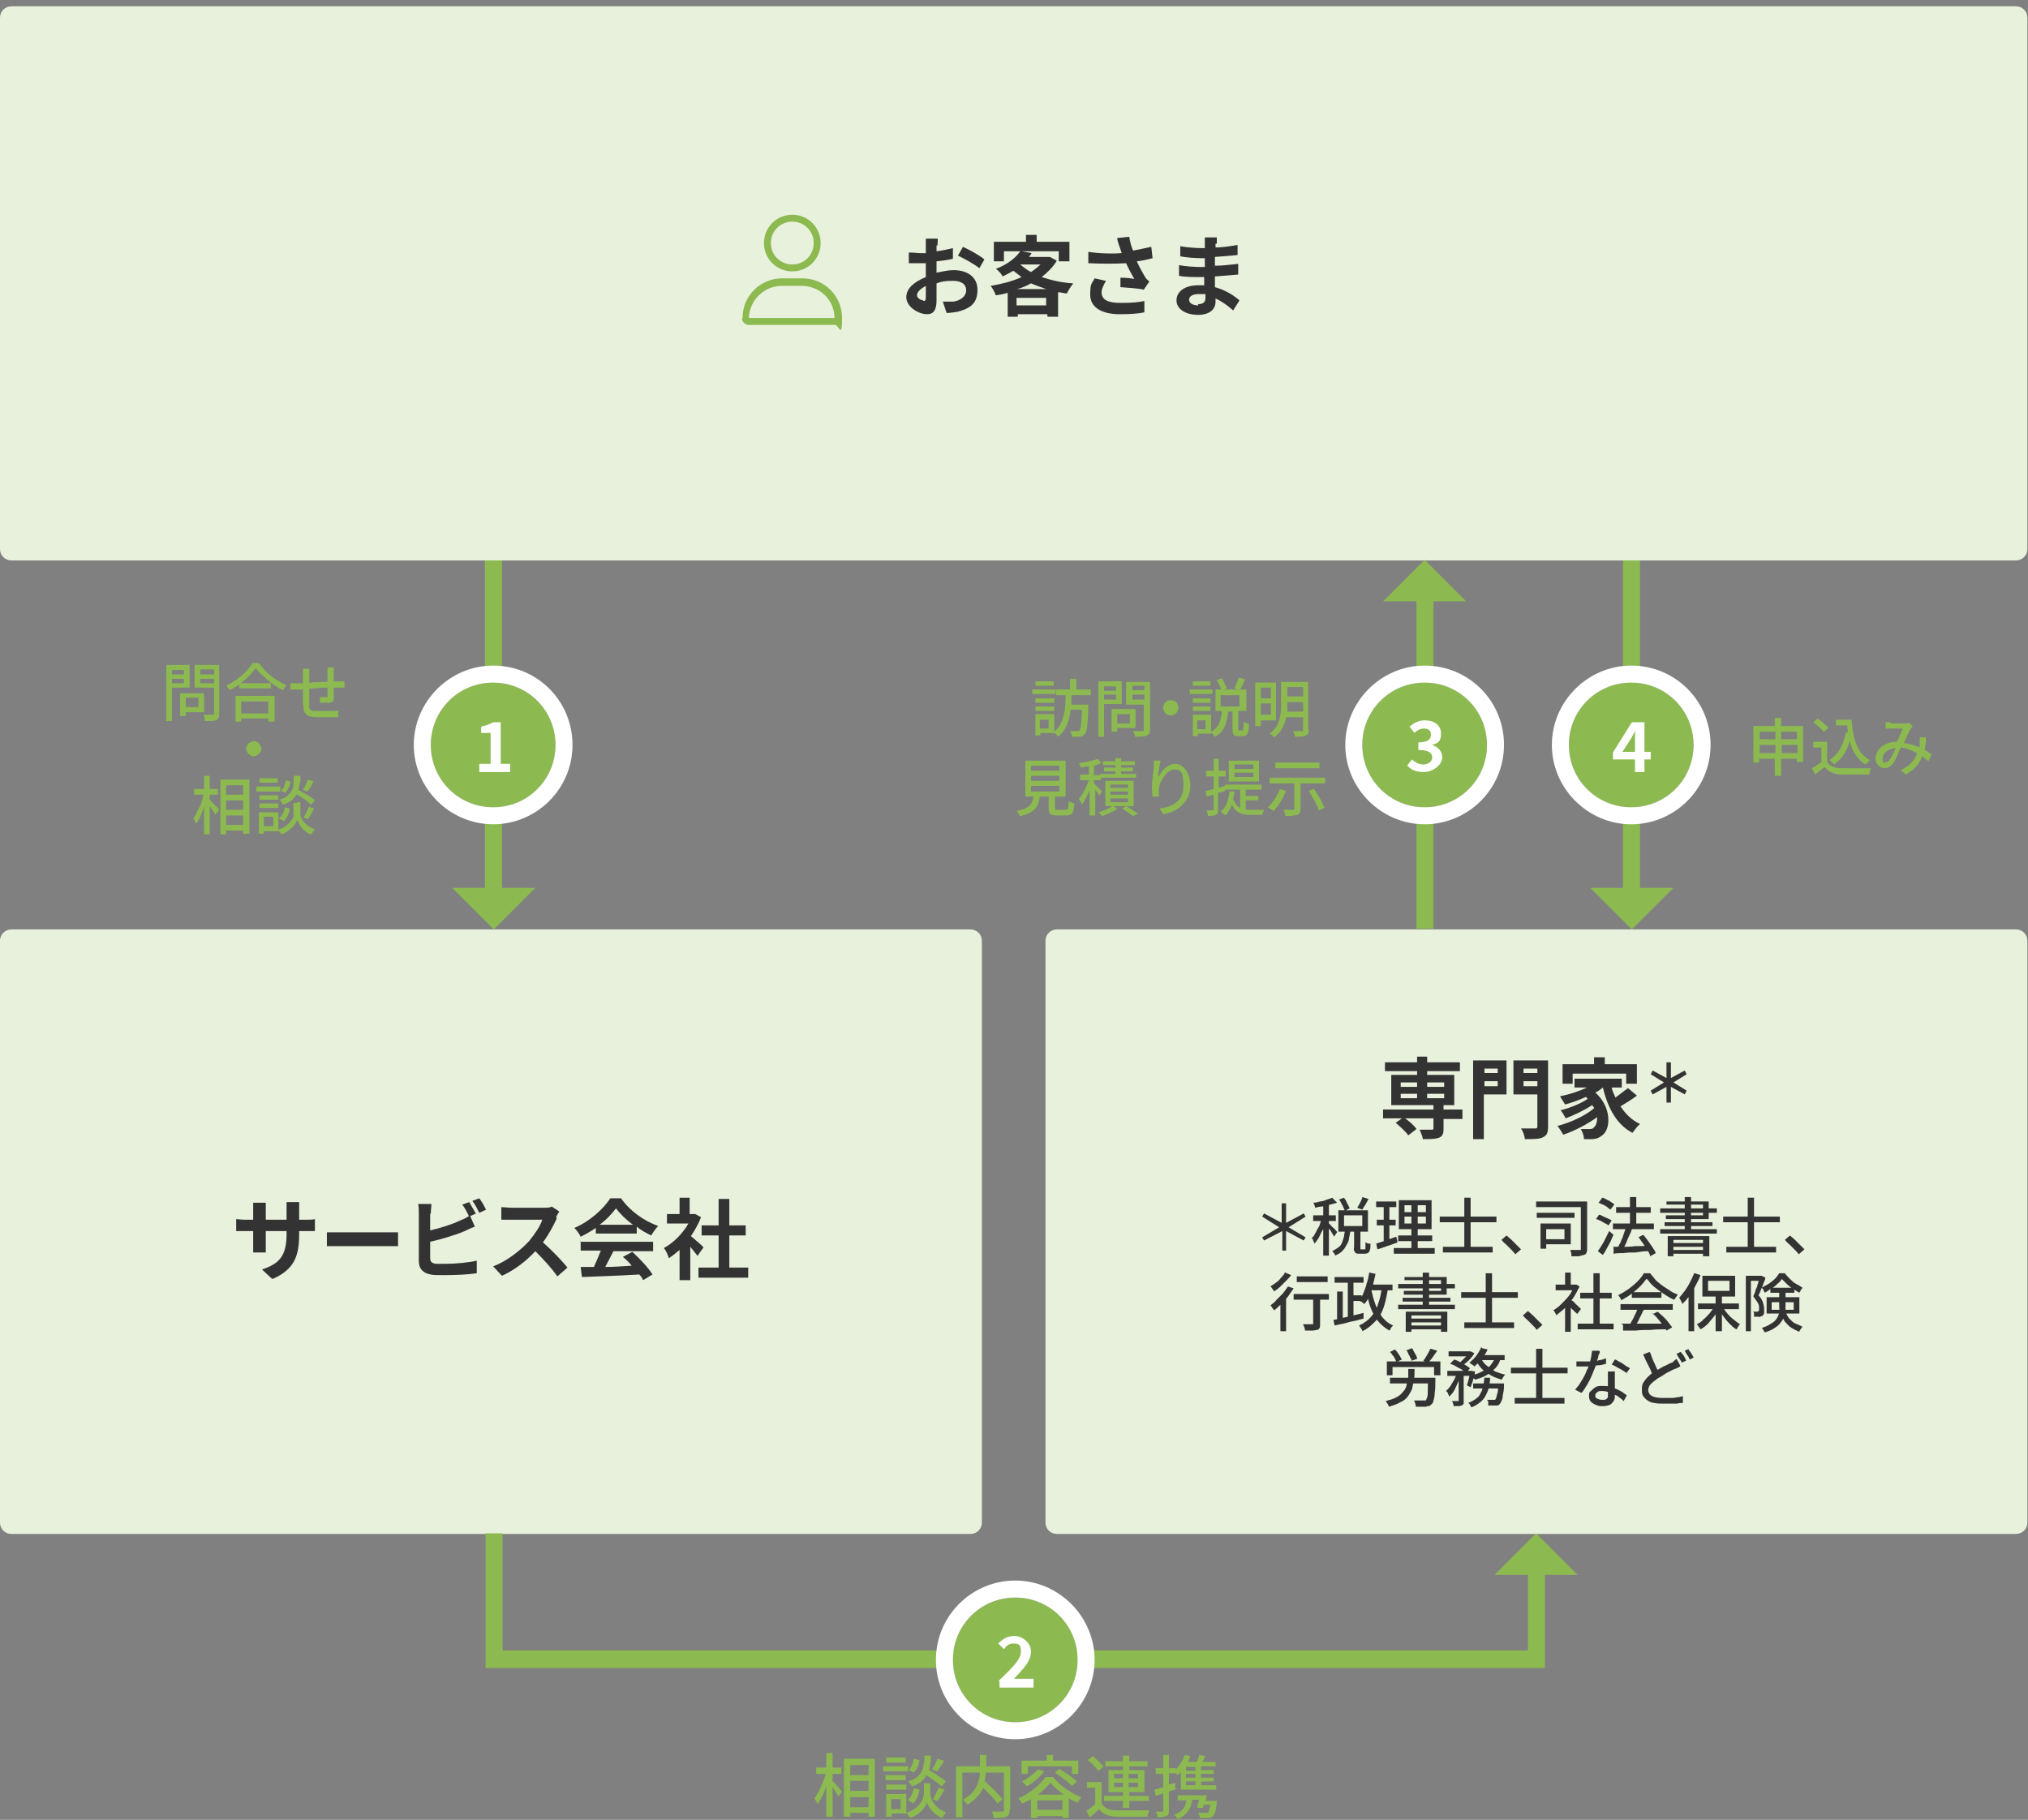 <?xml version="1.0" encoding="UTF-8"?>
<svg id="_レイヤー_1" data-name="レイヤー_1" xmlns="http://www.w3.org/2000/svg" version="1.1" viewBox="0 0 322 289">
  <rect x="0" y="0" width="322" height="289" fill="#808080" stroke="none"/>
  <!-- Generator: Adobe Illustrator 29.1.0, SVG Export Plug-In . SVG Version: 2.1.0 Build 142)  -->
  <defs>
    <style>
      .st0 {
        fill: #e8f1dc;
      }

      .st1 {
        fill: #fff;
      }

      .st2 {
        fill: #333;
      }

      .st3 {
        fill: #8cba50;
      }
    </style>
  </defs>
  <path class="st0" d="M320.1,1H1.8c-1,0-1.8.8-1.8,1.8v84.4c0,1,.8,1.8,1.8,1.8h318.3c1,0,1.8-.8,1.8-1.8V2.8c0-1-.8-1.8-1.8-1.8Z"/>
  <path class="st0" d="M154.1,147.6H1.8c-1,0-1.8.8-1.8,1.8v92.4c0,1,.8,1.8,1.8,1.8h152.3c1,0,1.8-.8,1.8-1.8v-92.4c0-1-.8-1.8-1.8-1.8Z"/>
  <path class="st2" d="M43.1,203l-1.5-1.4c2.7-.9,3.9-2.1,3.9-5.6v-.5h-3.3v1.9c0,.6,0,1.2,0,1.5h-2c0-.3,0-.8,0-1.5v-1.9h-1.2c-.7,0-1.2,0-1.5,0v-1.9c.2,0,.8.1,1.5.1h1.2v-1.4c0-.4,0-.8,0-1.3h2c0,.3,0,.7,0,1.3v1.4h3.3v-1.5c0-.6,0-1,0-1.3h2c0,.3,0,.7,0,1.3v1.5h1c.7,0,1.2,0,1.5-.1v1.9c-.3,0-.8,0-1.5,0h-1v.5c0,3.5-.8,5.6-4.2,7.1h0Z"/>
  <path class="st2" d="M54.1,195.7h7.5c.7,0,1.3,0,1.6,0v2.2c-.3,0-1,0-1.6,0h-7.5c-.8,0-1.7,0-2.2,0v-2.2c.5,0,1.5,0,2.2,0Z"/>
  <path class="st2" d="M68.3,192.8v2.6c1.7-.4,3.6-1,4.8-1.6.5-.2,1-.4,1.5-.8l.8,1.8c-.6.2-1.2.5-1.6.7-1.4.6-3.7,1.3-5.5,1.7v2.6c0,.6.3.8.9.9.4,0,1,0,1.6,0,1.5,0,3.7-.2,4.9-.5v2c-1.3.2-3.4.3-5,.3s-1.8,0-2.3-.1c-1.2-.2-1.9-.9-1.9-2.1v-7.6c0-.3,0-1-.1-1.5h2.1c0,.4-.1,1.1-.1,1.5ZM75.6,192.7l-1.1.5c-.3-.6-.7-1.4-1.1-1.9l1.1-.4c.3.5.8,1.4,1.1,1.9h0ZM77.2,192.1l-1.1.5c-.3-.6-.7-1.4-1.1-1.9l1.1-.4c.4.5.9,1.4,1.1,1.9Z"/>
  <path class="st2" d="M88.4,193.5c-.5,1.1-1.3,2.6-2.2,3.8,1.4,1.2,3.1,3,3.9,4l-1.6,1.4c-.9-1.3-2.2-2.7-3.5-4-1.5,1.6-3.3,3-5.3,3.9l-1.4-1.5c2.2-.8,4.4-2.6,5.7-4,.9-1.1,1.8-2.4,2.1-3.4h-4.8c-.6,0-1.4,0-1.7,0v-2c.4,0,1.2.1,1.7.1h4.9c.6,0,1.2,0,1.4-.2l1.2.8c-.1.2-.4.6-.5.9Z"/>
  <path class="st2" d="M94.6,195c-.7.5-1.6,1-2.4,1.4-.2-.4-.6-1-1-1.4,2.4-1,4.6-3,5.7-4.7h1.7c1.5,2.1,3.7,3.6,5.9,4.4-.4.4-.8,1-1.1,1.5-.8-.4-1.6-.8-2.3-1.4v1.1h-6.5v-1h0ZM92.1,197.2h11.6v1.5h-6.3c-.4.8-.9,1.7-1.3,2.5,1.3,0,2.8-.1,4.2-.2-.4-.5-.9-1-1.4-1.4l1.5-.8c1.2,1.1,2.6,2.6,3.2,3.6l-1.5.9c-.1-.3-.3-.6-.6-.9-3.3.2-6.8.3-9.1.4l-.2-1.6h2.1c.4-.9.8-1.8,1.1-2.6h-3.2v-1.5ZM100.5,194.5c-1.1-.8-2-1.7-2.7-2.6-.6.8-1.5,1.8-2.6,2.6h5.3Z"/>
  <path class="st2" d="M110.8,199.5c-.3-.4-.8-1-1.2-1.5v5.3h-1.7v-4.8c-.6.5-1.2,1-1.7,1.3-.1-.4-.5-1.3-.8-1.6,1.5-.8,3-2.3,3.9-3.9h-3.4v-1.5h2v-2.6h1.6v2.6h.9c0,0,.9.5.9.5-.4,1.1-1,2.1-1.6,3,.7.6,1.8,1.5,2,1.8l-1,1.4ZM118.8,201.3v1.6h-7.9v-1.6h3.2v-5.1h-2.7v-1.6h2.7v-4.2h1.7v4.2h2.6v1.6h-2.6v5.1h3Z"/>
  <path class="st3" d="M79.7,89h-2.7v52.9h2.7v-52.9Z"/>
  <path class="st3" d="M84.9,141h-13.1l6.6,6.6,6.6-6.6Z"/>
  <path class="st3" d="M78.3,128.2c5.5,0,9.9-4.4,9.9-9.9s-4.4-9.9-9.9-9.9-9.9,4.4-9.9,9.9,4.4,9.9,9.9,9.9Z"/>
  <path class="st1" d="M78.3,108.4c5.5,0,9.9,4.4,9.9,9.9s-4.4,9.9-9.9,9.9-9.9-4.4-9.9-9.9,4.4-9.9,9.9-9.9ZM78.3,105.7c-6.9,0-12.6,5.7-12.6,12.6s5.7,12.6,12.6,12.6,12.6-5.6,12.6-12.6-5.6-12.6-12.6-12.6Z"/>
  <path class="st3" d="M227.6,94.6h-2.7v52.9h2.7v-52.9Z"/>
  <path class="st3" d="M219.7,95.5h13.1l-6.6-6.6-6.6,6.6Z"/>
  <path class="st3" d="M226.2,128.2c5.5,0,9.9-4.4,9.9-9.9s-4.4-9.9-9.9-9.9-9.9,4.4-9.9,9.9,4.4,9.9,9.9,9.9Z"/>
  <path class="st1" d="M226.2,108.4c5.5,0,9.9,4.4,9.9,9.9s-4.4,9.9-9.9,9.9-9.9-4.4-9.9-9.9,4.4-9.9,9.9-9.9ZM226.2,105.7c-6.9,0-12.6,5.7-12.6,12.6s5.7,12.6,12.6,12.6,12.6-5.6,12.6-12.6-5.6-12.6-12.6-12.6Z"/>
  <path class="st1" d="M223.4,121.6l.8-1c.5.5,1.1.8,1.8.8s1.4-.4,1.4-1.1-.5-1.2-2.2-1.2v-1.2c1.5,0,2-.5,2-1.2s-.4-1-1.1-1-1.1.3-1.5.7l-.8-1c.7-.6,1.5-1,2.4-1,1.6,0,2.6.8,2.6,2.1s-.5,1.5-1.4,1.8h0c.9.3,1.6,1,1.6,2s-1.3,2.3-2.9,2.3-2.2-.5-2.7-1.1h0Z"/>
  <path class="st3" d="M167.6,110.2h-3.7v-.7h3.7v.7ZM170.1,110.5c0,.5,0,.9,0,1.4h2.7v.4c-.1,2.9-.2,4-.6,4.3-.2.3-.4.3-.7.4-.3,0-.8,0-1.3,0,0-.3-.1-.6-.3-.9.5,0,.9,0,1.1,0s.3,0,.4-.1c.2-.2.3-1.1.4-3.3h-1.8c-.2,1.7-.7,3.3-2,4.3-.1-.2-.4-.5-.6-.6h0c0,0-2.2,0-2.2,0v.4h-.8v-3.4h3v2.8c1.6-1.3,1.8-3.7,1.8-5.8h-1.5v-.9h2.2v-1.7h1v1.7h2.3v.9h-3ZM167.4,111.6h-3v-.7h3v.7ZM164.4,112.2h3v.7h-3v-.7ZM167.3,108.9h-2.9v-.7h2.9v.7ZM166.5,114.3h-1.4v1.4h1.4v-1.4Z"/>
  <path class="st3" d="M175.3,111.8v5.2h-.9v-8.8h3.7v3.6h-2.8ZM175.3,109v.7h1.9v-.7h-1.9ZM177.2,111.1v-.8h-1.9v.8h1.9ZM177.4,115.6v.6h-.9v-3.6h3.8v3h-2.9ZM177.4,113.4v1.5h2v-1.5h-2ZM182.6,115.8c0,.6-.1.8-.5,1-.4.2-1,.2-1.9.2,0-.3-.2-.7-.3-.9.6,0,1.3,0,1.5,0,.2,0,.2,0,.2-.2v-4h-2.8v-3.6h3.8v7.6ZM179.8,108.9v.7h1.9v-.7h-1.9ZM181.7,111.1v-.8h-1.9v.8h1.9Z"/>
  <path class="st3" d="M187.1,112.4c0,.6-.5,1.2-1.2,1.2s-1.2-.5-1.2-1.2.5-1.2,1.2-1.2,1.2.5,1.2,1.2Z"/>
  <path class="st3" d="M192.5,110.2h-3.6v-.7h3.6v.7ZM197.2,116.1c.2,0,.2-.2.3-1.5.2.2.6.3.8.4,0,1.5-.3,1.9-.9,1.9h-.8c-.8,0-.9-.3-.9-1.1v-2.8h-.7c-.2,1.7-.5,3.2-2.1,4-.1-.2-.4-.5-.6-.7v.2h-2.1v.4h-.8v-3.4h2.9v2.7c1.3-.7,1.6-1.9,1.7-3.3h-1v-3.4h.9c-.1-.4-.4-1-.7-1.5l.8-.3c.3.5.6,1.2.8,1.6l-.5.2h2.3l-.6-.2c.2-.4.5-1.2.7-1.7l1,.3c-.3.6-.5,1.2-.8,1.6h1v3.4h-1.3v2.8c0,.3,0,.3.2.3h.5ZM192.2,111.6h-2.8v-.7h2.8v.7ZM189.4,112.2h2.8v.7h-2.8v-.7ZM192.2,108.9h-2.8v-.7h2.8v.7ZM191.4,114.4h-1.3v1.4h1.3v-1.4ZM193.8,112.2h3v-1.8h-3v1.8Z"/>
  <path class="st3" d="M200.2,114.4v.9h-.9v-6.9h3.3v6h-2.5ZM200.2,109.2v1.7h1.6v-1.7h-1.6ZM201.8,113.5v-1.8h-1.6v1.8h1.6ZM207.8,115.9c0,.5-.1.8-.5.9-.3.2-.9.2-1.7.2,0-.2-.2-.7-.3-.9.6,0,1.2,0,1.4,0s.2,0,.2-.2v-2h-2.7c-.2,1.2-.8,2.4-1.9,3.2-.1-.2-.5-.5-.7-.6,1.7-1.2,1.8-3.1,1.8-4.7v-3.5h4.3v7.6h0ZM206.9,113v-1.5h-2.5v.3c0,.4,0,.8,0,1.2h2.6ZM204.4,109.1v1.5h2.5v-1.5h-2.5Z"/>
  <path class="st3" d="M169.2,128.6c.4,0,.4-.2.5-1.4.2.2.6.3.9.4-.1,1.5-.4,1.9-1.3,1.9h-1.5c-1.1,0-1.3-.3-1.3-1.2v-1.8h-1.4c-.2,1.6-.8,2.6-3.2,3.1,0-.2-.3-.6-.5-.8,2.1-.4,2.5-1.1,2.7-2.3h-1.3v-5.7h6.4v5.7h-1.7v1.8c0,.3,0,.3.5.3h1.3ZM163.7,122.4h4.5v-.8h-4.5v.8ZM163.7,124h4.5v-.8h-4.5v.8ZM163.7,125.7h4.5v-.9h-4.5v.9Z"/>
  <path class="st3" d="M174.6,126.5c-.1-.3-.4-.7-.7-1.1v4.1h-.9v-4c-.4.9-.8,1.7-1.2,2.3-.1-.3-.3-.6-.5-.9.6-.7,1.2-1.9,1.6-3h-1.4v-.9h1.4v-1.3c-.4,0-.9.1-1.3.2,0-.2-.2-.5-.3-.7,1.1-.2,2.3-.4,3-.7l.6.7c-.4.1-.8.3-1.2.4v1.5h1v-.2h2.4v-.4h-1.8v-.6h1.8v-.4h-2v-.6h2v-.5h.9v.5h2.2v.6h-2.2v.4h1.9v.6h-1.9v.4h2.4v.6h-5.6v.4h-1.1v.5c.3.3,1.1,1.1,1.3,1.3l-.5.7ZM180,128h-3.3l.7.4c-.6.5-1.6.9-2.4,1.2-.1-.2-.4-.4-.6-.6.8-.2,1.7-.6,2.2-1h-1.1v-4h4.5v4ZM179.1,124.6h-2.8v.5h2.8v-.5ZM179.1,125.7h-2.8v.5h2.8v-.5ZM179.1,126.8h-2.8v.6h2.8v-.6ZM178.8,128c.7.4,1.4.9,1.9,1.2l-.8.4c-.4-.3-1.1-.8-1.7-1.2l.6-.4Z"/>
  <path class="st3" d="M184,123.3c.4-.9,1.4-2,2.6-2s2.4,1.3,2.4,3.5-1.7,4.1-4.3,4.5l-.6-.9c2.2-.3,3.8-1.2,3.8-3.6s-.5-2.6-1.5-2.6-2.3,1.8-2.4,3.1c0,.3,0,.7,0,1.2h-1c0-.3-.1-.9-.1-1.5,0-.9.2-2.3.3-3.2,0-.3,0-.7,0-1h1.1c-.2.7-.4,1.9-.4,2.5Z"/>
  <path class="st3" d="M193.4,125.9v2.6c0,.5,0,.7-.3.9-.3.1-.7.2-1.3.2,0-.2-.1-.6-.2-.9.4,0,.8,0,.9,0s.2,0,.2-.2v-2.3l-1.1.3-.2-.9c.4,0,.8-.2,1.3-.3v-2h-1.2v-.9h1.2v-1.9h.8v1.9h1.1v.9h-1.1v1.8l1-.3v.8c.1,0-1,.3-1,.3ZM197.9,128.6c.3,0,.6,0,.8,0s1.6,0,2,0c-.1.2-.2.6-.3.8h-1.7c-1.4,0-2.4-.2-3.1-1.6-.3.7-.6,1.3-1.1,1.7-.1-.2-.5-.4-.7-.6.9-.7,1.3-1.8,1.4-3.2h.8c0,.5-.1.8-.2,1.2.3.7.6,1.1,1.1,1.4v-2.9h-2.4v-.8h5.8v.8h-2.5v1h2v.7h-2v1.4ZM199.9,124.1h-4.8v-3.3h4.8v3.3ZM199,121.4h-3v.7h3v-.7ZM199,122.7h-3v.7h3v-.7Z"/>
  <path class="st3" d="M204.2,125.6c-.5,1.2-1.2,2.4-2,3.2-.2-.2-.6-.4-.9-.6.8-.7,1.5-1.8,1.9-2.9l1,.3ZM210.4,123.5v.9h-3.9v4c0,.6-.1.8-.5,1-.4.1-1,.2-1.9.2,0-.3-.2-.7-.3-1,.6,0,1.3,0,1.5,0,.2,0,.2,0,.2-.2v-4h-3.9v-.9h8.8ZM209.5,122h-7v-.9h7v.9ZM208.6,125.3c.7.9,1.4,2.2,1.7,3l-.9.4c-.2-.8-1-2.1-1.6-3.1l.9-.4Z"/>
  <path class="st3" d="M245.3,264.9H77.1v-21.4h2.7v18.6h162.8v-13h2.7v15.7Z"/>
  <path class="st3" d="M237.4,250.1h13.1l-6.6-6.6-6.6,6.6Z"/>
  <path class="st3" d="M161.2,273.5c5.5,0,9.9-4.4,9.9-9.9s-4.4-9.9-9.9-9.9-9.9,4.4-9.9,9.9,4.4,9.9,9.9,9.9Z"/>
  <path class="st1" d="M161.2,253.7c5.5,0,9.9,4.4,9.9,9.9s-4.4,9.9-9.9,9.9-9.9-4.4-9.9-9.9,4.4-9.9,9.9-9.9ZM161.2,251c-6.9,0-12.6,5.6-12.6,12.6s5.7,12.6,12.6,12.6,12.6-5.7,12.6-12.6-5.7-12.6-12.6-12.6Z"/>
  <path class="st1" d="M158.6,266.9c2.1-2,3.5-3.4,3.5-4.6s-.4-1.3-1.2-1.3-1.1.4-1.5.9l-.9-.9c.8-.8,1.5-1.2,2.6-1.2s2.6,1,2.6,2.5-1.3,2.8-2.7,4.3c.4,0,.9,0,1.3,0h1.8v1.4h-5.4v-.9h0Z"/>
  <path class="st3" d="M132.1,282.7c.4.4,1.3,1.5,1.6,1.8l-.6.8c-.2-.4-.6-1-.9-1.5v4.7h-1v-4.8c-.4,1.1-.9,2.2-1.4,2.8-.1-.3-.4-.7-.5-.9.7-.9,1.4-2.5,1.8-3.9h-1.5v-1h1.6v-2.3h1v2.3h1.4v1h-1.4v.8h0ZM138.9,279.3v9.2h-1v-.6h-2.9v.6h-1v-9.2h4.9ZM135,280.3v1.6h2.9v-1.6h-2.9ZM135,284.4h2.9v-1.6h-2.9v1.6ZM137.9,287v-1.6h-2.9v1.6h2.9Z"/>
  <path class="st3" d="M144.2,281.3h-4v-.8h4v.8ZM143.9,288h-2.3v.5h-.9v-3.6h3.2v3.2h0ZM143.8,282.7h-3.2v-.8h3.2v.8ZM140.7,283.4h3.2v.8h-3.2v-.8ZM143.8,279.9h-3.1v-.8h3.1v.8ZM141.5,285.7v1.6h1.5v-1.6h-1.5ZM147.7,284.8c0,.6.4,2.2,2.5,3-.2.2-.4.6-.6.9-1.5-.6-2.3-1.9-2.4-2.5-.2.7-1,1.9-2.7,2.5-.1-.2-.4-.6-.6-.8,2.3-.8,2.8-2.4,2.8-3.1v-1.6h1v1.6h0ZM144.1,285.9c.5-.4.8-1.1,1-1.9l.9.2c-.1.8-.5,1.7-1,2.2l-.8-.5ZM149.4,283.6c-.5-.5-1.5-1.1-2.3-1.7-.4.8-1.1,1.4-2.3,1.8-.1-.2-.4-.6-.6-.8,2.2-.7,2.5-1.9,2.6-4.1h1c0,.9-.1,1.7-.3,2.3.9.5,2.1,1.3,2.7,1.8l-.7.8h0ZM146,279.5c-.1.7-.4,1.5-.9,2l-.8-.4c.4-.4.7-1.1.8-1.8l.8.2ZM148.1,285.8c.3-.5.7-1.3.9-1.9l1,.3c-.4.6-.8,1.4-1.2,1.8l-.8-.3h0ZM149.9,279.6c-.3.6-.8,1.3-1.1,1.7l-.8-.3c.3-.5.7-1.2.8-1.7l1,.3h0Z"/>
  <path class="st3" d="M160.3,287.4c0,.6-.1.9-.5,1.1-.4.2-1.1.2-2,.2,0-.3-.2-.8-.3-1,.7,0,1.4,0,1.6,0s.3,0,.3-.3v-5.9h-2.9c0,.4,0,.9-.2,1.3,1,.9,2.2,2.1,2.9,2.9l-.8.7c-.5-.7-1.5-1.7-2.3-2.5-.4,1-1.2,1.9-2.5,2.7-.1-.2-.5-.6-.7-.8,2.2-1.2,2.6-2.9,2.7-4.3h-2.8v7.1h-1v-8.1h3.8v-1.8h1v1.8h3.8v6.9h0Z"/>
  <path class="st3" d="M167.2,282.2c1.1,1.4,2.9,2.6,4.5,3.2-.2.3-.5.6-.6.9-.4-.2-.9-.4-1.4-.7v3.1h-1v-.3h-4v.3h-1v-3c-.4.3-.9.5-1.4.7-.1-.2-.4-.6-.6-.8,1.8-.8,3.5-2.2,4.3-3.4h1,0ZM163.2,281.7h-1v-2.1h4v-.9h1v.9h4v2.1h-1v-1.2h-7v1.2ZM165.8,281.3c-.7.9-1.8,1.9-2.8,2.4-.1-.2-.5-.6-.7-.8.9-.5,1.9-1.2,2.5-1.9l1,.3h0ZM168.9,285c-.8-.6-1.6-1.2-2.1-1.9-.5.6-1.2,1.3-2,1.9h4.2ZM168.7,287.4v-1.5h-4v1.5h4ZM168.2,280.9c.9.6,2.2,1.4,2.8,2l-.8.7c-.6-.6-1.8-1.5-2.7-2.1l.7-.6h0Z"/>
  <path class="st3" d="M174.9,286.4c.5.8,1.3,1.1,2.5,1.1,1.2,0,3.7,0,5.1,0-.1.2-.3.7-.3,1-1.2,0-3.5,0-4.8,0-1.3,0-2.3-.4-2.9-1.2-.4.4-.9.9-1.5,1.3l-.5-1c.4-.3,1-.7,1.4-1.1v-2.6h-1.3v-.9h2.3v3.5h0ZM174.4,281.3c-.3-.5-1-1.3-1.7-1.8l.8-.6c.6.5,1.4,1.2,1.7,1.7l-.8.6h0ZM178.3,286h-3v-.8h3v-.6h-2.3v-3.5h2.3v-.6h-2.8v-.8h2.8v-.9h1v.9h2.9v.8h-2.9v.6h2.4v3.5h-2.4v.6h3.1v.8h-3.1v1.1h-1v-1.1ZM176.9,282.4h1.4v-.7h-1.4v.7ZM178.3,283.8v-.7h-1.4v.7h1.4ZM179.2,281.7v.7h1.5v-.7h-1.5ZM180.7,283.1h-1.5v.7h1.5v-.7Z"/>
  <path class="st3" d="M186.8,284.1c-.4.1-.8.3-1.2.4v3c0,.5-.1.8-.4.9-.3.1-.7.2-1.4.2,0-.2-.1-.7-.3-.9.4,0,.8,0,1,0,.1,0,.2,0,.2-.2v-2.7l-1.2.4-.2-1c.4-.1.9-.2,1.4-.4v-2.1h-1.2v-.9h1.2v-2.1h.9v2.1h1.1v.2c.6-.6,1.1-1.4,1.4-2.3l.9.2c-.1.3-.2.6-.4.9h1.4c.2-.4.4-.8.4-1.1l1,.2c-.2.3-.3.6-.5.9h2.1v.7h-2.3v.6h2v.6h-2v.6h2v.6h-2v.6h2.4v.7h-5.6v-2.8c-.2.2-.4.4-.5.5,0,0-.2-.2-.3-.3h0c0,0-1.1,0-1.1,0v1.8c.3-.1.7-.2,1-.3v.9c.1,0,.2,0,.2,0ZM193.2,285.7s0,.2,0,.4c-.1,1.4-.3,2-.6,2.3-.2.2-.4.3-.8.3-.3,0-.8,0-1.3,0,0-.3-.1-.6-.3-.8.5,0,1,0,1.2,0s.3,0,.4,0c.1-.1.2-.5.4-1.3h-1.1c0,.2,0,.4-.1.5h-.9c0-.5.2-.9.3-1.3h-1.1c-.2,1.6-1,2.5-2.3,3.1-.1-.2-.4-.6-.6-.7,1.2-.4,1.8-1.1,2-2.3h-1.4v-.8h4.6c0,.3-.1.6-.2.9h1.9,0ZM189.8,280.6h-1.5v.6h1.5v-.6ZM189.8,281.7h-1.5v.6h1.5v-.6ZM189.8,282.9h-1.5v.6h1.5v-.6Z"/>
  <path class="st1" d="M76.1,121.3h1.8v-4.9h-1.5v-1c.8-.2,1.4-.4,1.9-.7h1.2v6.6h1.5v1.3h-4.9v-1.3Z"/>
  <path class="st3" d="M260.4,89h-2.7v52.9h2.7v-52.9Z"/>
  <path class="st3" d="M265.6,141h-13.1l6.6,6.6,6.6-6.6Z"/>
  <path class="st3" d="M259,128.2c5.5,0,9.9-4.4,9.9-9.9s-4.4-9.9-9.9-9.9-9.9,4.4-9.9,9.9,4.4,9.9,9.9,9.9Z"/>
  <path class="st1" d="M259,108.4c5.5,0,9.9,4.4,9.9,9.9s-4.4,9.9-9.9,9.9-9.9-4.4-9.9-9.9,4.4-9.9,9.9-9.9ZM259,105.7c-6.9,0-12.6,5.7-12.6,12.6s5.7,12.6,12.6,12.6,12.6-5.6,12.6-12.6-5.6-12.6-12.6-12.6Z"/>
  <path class="st3" d="M286.3,115.3v5.7h-1v-.5h-2.5v2.7h-1v-2.7h-2.5v.6h-.9v-5.8h3.4v-1.3h1v1.3h3.5ZM279.4,116.2v1.2h2.5v-1.2h-2.5ZM281.9,119.6v-1.3h-2.5v1.3h2.5ZM282.8,116.2v1.2h2.5v-1.2h-2.5ZM285.4,119.6v-1.3h-2.5v1.3h2.5Z"/>
  <path class="st3" d="M290.1,121c.4.7,1.3,1,2.4,1,1.1,0,3.3,0,4.6,0-.1.2-.3.7-.3,1-1.1,0-3.1,0-4.3,0-1.3,0-2.1-.4-2.8-1.2-.5.4-1,.8-1.5,1.2l-.5-1c.5-.3,1-.6,1.5-1v-2.3h-1.3v-.9h2.2v3.2ZM289.6,116.3c-.3-.5-1-1.1-1.7-1.6l.7-.6c.6.4,1.4,1.1,1.7,1.5l-.7.6ZM294,114.4c.2,2.9.9,5.3,2.9,6.3-.2.2-.5.5-.7.7-1.3-.8-2.1-2.1-2.5-3.7-.5,1.6-1.3,2.9-2.5,3.7-.1-.2-.5-.5-.7-.7,1.4-.9,2.2-2.4,2.6-4.4h.3c0-.3-.1-.7-.1-1.1h-1.8v-.9h2.6Z"/>
  <path class="st3" d="M300.3,114.9c.5,0,1.8,0,2.2,0,.2,0,.4,0,.6-.1l.6.5c-.1.1-.2.2-.3.4-.3.4-.7,1.4-1.1,2.3.9.1,1.8.4,2.5.7,0-.2,0-.4,0-.6,0-.3,0-.7,0-1h1c0,.8-.1,1.4-.2,2,.5.3.8.5,1.1.7l-.5,1.1c-.3-.2-.6-.5-1-.8-.4,1.2-1.2,2.1-2.6,2.9l-.8-.7c1.5-.7,2.3-1.7,2.6-2.7-.8-.4-1.7-.8-2.6-.9-.4.9-.8,2-1.2,2.5-.4.5-.8.8-1.4.8s-1.4-.6-1.4-1.5c0-1.5,1.4-2.7,3.4-2.7.3-.7.7-1.5.9-2.1-.4,0-1.5,0-1.9,0-.2,0-.5,0-.8,0v-1c.2,0,.5,0,.8,0ZM299.4,121c.2,0,.4,0,.6-.3.3-.4.7-1.2,1-1.9-1.3.1-2.1.9-2.1,1.7s.2.6.5.6Z"/>
  <path class="st1" d="M259.6,120.6h-3.5v-1.1l3-4.8h2v4.7h1v1.2h-1v2h-1.5v-2ZM259.6,119.4v-1.6c0-.5,0-1.2,0-1.7h0c-.2.4-.4.8-.7,1.3l-1.3,2h1.9,0Z"/>
  <path class="st0" d="M320.1,147.6h-152.3c-1,0-1.8.8-1.8,1.8v92.4c0,1,.8,1.8,1.8,1.8h152.3c1,0,1.8-.8,1.8-1.8v-92.4c0-1-.8-1.8-1.8-1.8Z"/>
  <path class="st2" d="M232.2,177.7h-3v1.6c0,.8-.2,1.2-.8,1.4-.6.2-1.4.2-2.5.2,0-.4-.3-1-.5-1.5.7,0,1.6,0,1.9,0,.2,0,.3,0,.3-.2v-1.6h-4.5c.7.5,1.5,1.2,1.8,1.7l-1.3,1c-.4-.6-1.3-1.4-2-2l1-.7h-3v-1.4h8v-.7h-6.7v-4.8h4.1v-.6h-5.1v-1.4h5.1v-.9h1.6v.9h5.2v1.4h-5.2v.6h4.3v4.8h-1.7v.7h3v1.4ZM222.4,172.6h2.6v-.7h-2.6v.7ZM222.4,174.4h2.6v-.7h-2.6v.7ZM226.6,171.9v.7h2.7v-.7h-2.7ZM229.3,173.7h-2.7v.7h2.7v-.7Z"/>
  <path class="st2" d="M239.3,173.8h-3.7v7.1h-1.7v-12.5h5.3v5.4ZM235.7,169.7v.7h2.1v-.7h-2.1ZM237.8,172.5v-.8h-2.1v.8h2.1ZM245.8,178.9c0,1-.2,1.4-.8,1.7-.6.3-1.5.3-2.9.3,0-.5-.3-1.3-.6-1.7.9,0,1.9,0,2.2,0s.4,0,.4-.4v-5h-3.8v-5.4h5.5v10.5ZM241.9,169.7v.7h2.2v-.7h-2.2ZM244.1,172.5v-.8h-2.2v.8h2.2Z"/>
  <path class="st2" d="M259.9,174c-.8.6-1.8,1.2-2.6,1.7.8,1.2,1.8,2.2,3.1,2.8-.4.3-.9,1-1.2,1.4-2.5-1.3-3.9-3.9-4.7-7.2h0c-.4.3-.7.6-1.2.8,2.6,2.3,2.5,5.8,1.1,6.8-.5.4-1,.6-1.7.6-.4,0-.8,0-1.2,0,0-.5-.2-1.1-.5-1.6.5,0,1,0,1.3,0s.6,0,.8-.3c.3-.2.5-.8.5-1.6-1.5,1.1-3.6,2.2-5.4,2.8-.2-.4-.6-1-.9-1.4,2-.5,4.4-1.6,5.8-2.8,0-.2-.2-.3-.3-.5-1.2.8-2.9,1.6-4.2,2.1-.2-.4-.5-.9-.8-1.3,1.4-.3,3.3-1.1,4.3-1.8-.1-.1-.2-.2-.3-.3-1.1.5-2.2.9-3.3,1.2-.2-.3-.6-1-.8-1.3,1.5-.3,3-.8,4.3-1.4h-2v-1.4h7.5v1.4h-1.6c.1.6.4,1.1.6,1.6.7-.5,1.4-1.1,2-1.5l1.3,1.1h0ZM249.7,172.1h-1.6v-3.1h5v-1.1h1.7v1.1h5.1v3.1h-1.7v-1.6h-8.5v1.6h0Z"/>
  <path class="st2" d="M264.6,172.6l-2.2,1.2-.3-.6,2.1-1.3-2.1-1.3.3-.6,2.2,1.2v-2.5h.7v2.5c0,0,2.2-1.2,2.2-1.2l.3.6-2.1,1.3,2.1,1.3-.3.6-2.2-1.2v2.5h-.7v-2.5Z"/>
  <g>
    <path class="st3" d="M129.2,38.6c0-1.9-1.5-3.4-3.4-3.4s-3.4,1.5-3.4,3.4,1.5,3.4,3.4,3.4,3.4-1.5,3.4-3.4ZM121.3,38.6c0-2.5,2-4.5,4.5-4.5s4.5,2,4.5,4.5-2,4.5-4.5,4.5-4.5-2-4.5-4.5ZM119,50.5h13.5c0-2.8-2.3-5.1-5.2-5.1h-3.2c-2.8,0-5.1,2.3-5.2,5.1ZM117.9,50.5c0-3.5,2.8-6.3,6.3-6.3h3.2c3.5,0,6.3,2.8,6.3,6.3s-.5,1.1-1.1,1.1h-13.7c-.6,0-1.1-.5-1.1-1.1Z"/>
    <g>
      <path class="st2" d="M148.7,38.9c0,.3,0,.6,0,1,.9-.1,1.8-.3,2.6-.5v1.7c-.8.2-1.7.3-2.6.4,0,.4,0,.9,0,1.3v.5c1-.2,1.9-.4,2.7-.4,2.2,0,3.8,1.1,3.8,3.1s-.9,2.9-3.1,3.5c-.6.1-1.3.2-1.8.2l-.6-1.8c.6,0,1.2,0,1.7,0,1.1-.2,2-.8,2-1.8s-.8-1.5-2.1-1.5-1.8.1-2.6.4c0,1.1,0,2.2,0,2.7,0,1.7-.6,2.2-1.5,2.2-1.4,0-3.3-1.2-3.3-2.7s1.4-2.5,3.1-3.2c0-.3,0-.7,0-1v-1.2c-.3,0-.5,0-.7,0-.9,0-1.5,0-2,0v-1.7c.8,0,1.4.1,1.9.1s.5,0,.8,0c0-.5,0-.9,0-1.1s0-1,0-1.2h1.9c0,.3,0,.9-.1,1.2ZM146.6,47.8c.3,0,.4-.1.4-.6s0-1,0-1.8c-.9.5-1.4,1-1.4,1.5s.7.8,1,.8ZM156.3,41.2l-.8,1.4c-.7-.6-2.5-1.6-3.4-2l.8-1.4c1.1.5,2.7,1.4,3.4,2Z"/>
      <path class="st2" d="M167.8,41.4c-.6,1-1.4,1.8-2.4,2.6,1.5.5,3.2.9,5,1-.3.4-.8,1.1-1,1.6-.5,0-1-.2-1.4-.2v3.9h-1.7v-.4h-4.7v.4h-1.6v-3.8c-.6.2-1.2.3-1.9.4-.1-.4-.5-1.1-.8-1.5,1.7-.3,3.4-.7,4.9-1.4-.4-.3-.9-.7-1.3-1-.5.3-1.1.6-1.7.9-.2-.4-.7-1-1.1-1.2,1.9-.7,3.2-1.8,3.9-2.8h-2.6v1.6h-1.6v-3.1h5.1v-1.1h1.7v1.1h5.2v3.1h-1.7v-1.6h-5.9l1.6.3c-.1.2-.3.4-.4.6h3.3c0,0,1.1.6,1.1.6ZM166.1,48.5v-1.2h-4.7v1.2h4.7ZM166.1,45.9c-.9-.3-1.7-.6-2.4-.9-.7.4-1.4.7-2.2.9h4.6ZM162.1,42.1c.5.4,1,.8,1.6,1.1.6-.4,1.1-.8,1.5-1.2h-3.2Z"/>
      <path class="st2" d="M177.4,37.8l1.9-.2c.1.7.3,1.5.6,2.2,1-.2,2-.4,2.9-.6l.2,1.8c-.7.2-1.6.4-2.5.5.4.9.9,1.8,1.2,2.3.2.4.5.7.8.9l-.9,1.3c-.8-.2-2.5-.3-3.7-.4v-1.5c.8,0,1.8.1,2.2.2-.4-.7-.9-1.6-1.3-2.5-1.7.1-3.6.1-6,0v-1.8c2.1.3,3.9.3,5.3.2-.1-.3-.2-.6-.3-.9-.1-.3-.3-.8-.4-1.3ZM174.9,46.4c0,1.2,1,1.7,3,1.7s2.8-.1,3.8-.3v1.8c-.9.2-2.2.3-3.9.3-2.9,0-4.7-1.1-4.7-3.1s.3-1.7.7-2.6l1.8.4c-.4.7-.7,1.3-.7,1.9Z"/>
      <path class="st2" d="M193,38.7c0,.1,0,.4,0,.6,1.1,0,2.3-.2,3.5-.4v1.6c-.9.1-2.2.2-3.6.3v1.4c1.4,0,2.6-.2,3.7-.3v1.7c-1.3.1-2.4.2-3.7.3,0,.5,0,1.1,0,1.7,1.8.5,3.1,1.4,3.9,2.1l-1,1.6c-.8-.7-1.7-1.4-2.8-1.9,0,.2,0,.4,0,.5,0,1.2-.9,2.1-2.8,2.1s-3.4-.9-3.4-2.3,1.3-2.4,3.5-2.4.6,0,.9,0c0-.4,0-.9,0-1.3h-.7c-.8,0-2.4,0-3.3-.2v-1.7c.9.2,2.6.3,3.4.3h.7c0-.5,0-1,0-1.4h-.5c-.9,0-2.5-.1-3.4-.3v-1.6c1,.2,2.6.3,3.4.3h.5v-.7c0-.3,0-.7,0-1h1.9c0,.3,0,.6,0,1ZM190.2,48.3c.7,0,1.2-.2,1.2-1s0-.4,0-.6c-.4,0-.8,0-1.1,0-1,0-1.5.4-1.5.9s.5.9,1.5.9Z"/>
    </g>
  </g>
  <g>
    <path class="st2" d="M203.6,198.6v-3.1c0,0-2.9,1.5-2.9,1.5l-.3-.5,2.7-1.6-2.7-1.7.3-.5,2.8,1.5v-3.1h.7v3.1c0,0,2.8-1.5,2.8-1.5l.3.5-2.7,1.7,2.7,1.6-.3.5-2.8-1.5v3.1h-.7Z"/>
    <path class="st2" d="M210.1,193.3l.6.2c-.1.4-.2.7-.4,1.1-.1.4-.3.8-.5,1.1-.2.4-.3.7-.5,1-.2.3-.4.6-.6.8,0-.1-.1-.3-.2-.5,0-.2-.2-.3-.2-.4.2-.2.4-.4.5-.7.2-.3.3-.6.5-.9.2-.3.3-.6.4-1,.1-.3.2-.6.3-.9ZM211.6,190.3l.7.7c-.3.1-.7.2-1.1.3s-.8.2-1.2.3c-.4,0-.8.1-1.2.2,0-.1,0-.2-.1-.4,0-.1-.1-.3-.2-.4.4,0,.8-.1,1.1-.2.4,0,.8-.2,1.1-.3s.6-.2.9-.3ZM208.5,193h3.6v.9h-3.6v-.9ZM210.1,191h.9v8.4h-.9v-8.4ZM211,194.3c0,0,.2.1.3.3.1.1.3.3.4.4.2.1.3.3.4.4s.2.2.2.3l-.5.7c0-.1-.1-.2-.2-.4s-.2-.3-.3-.5c-.1-.2-.2-.3-.4-.5s-.2-.3-.3-.4l.4-.4ZM213.5,195.3h.9c0,.4-.1.9-.2,1.3,0,.4-.2.8-.4,1.1-.2.4-.4.7-.7,1-.3.3-.7.5-1.1.7,0-.1-.1-.3-.2-.4s-.2-.3-.3-.3c.4-.2.7-.4,1-.6.3-.2.5-.5.6-.8.1-.3.2-.6.3-.9,0-.3.1-.7.2-1.1ZM212.5,192.2h4.7v3.4h-4.7v-3.4ZM212.6,190.5l.8-.3c.2.3.4.6.5.9.2.3.3.6.4.8l-.8.4c0-.2-.2-.5-.3-.8-.2-.3-.3-.6-.5-.9ZM213.4,193v1.7h2.9v-1.7h-2.9ZM215.1,195.2h.9v2.9c0,.1,0,.2,0,.3,0,0,0,0,.2,0h.5c0,0,.1,0,.1,0,0,0,0-.2,0-.3,0-.2,0-.4,0-.8,0,0,.1,0,.2.1s.2,0,.3.1c.1,0,.2,0,.3,0,0,.5,0,.8-.1,1,0,.2-.2.4-.3.5-.1,0-.3.1-.5.1h-.8c-.3,0-.5,0-.6-.1-.1,0-.2-.2-.3-.4s0-.4,0-.7v-2.9ZM216.3,190.1l1,.3c-.2.3-.3.6-.5.9-.2.3-.4.6-.5.8l-.8-.3c.1-.2.2-.3.3-.5.1-.2.2-.4.3-.6.1-.2.2-.4.2-.6Z"/>
    <path class="st2" d="M218.4,197.5c.3,0,.6-.2,1-.3s.7-.2,1.1-.4c.4-.1.8-.3,1.2-.4l.2.9c-.5.2-1.1.4-1.7.6-.6.2-1.1.4-1.5.5l-.2-1ZM218.5,190.8h3.2v.9h-3.2v-.9ZM218.6,193.7h3v.9h-3v-.9ZM219.7,191.1h.9v6.2l-.9.2v-6.3ZM221.3,198.2h6.5v.9h-6.5v-.9ZM222,196.2h5.4v.9h-5.4v-.9ZM222.1,190.6h5.2v4.6h-5.2v-4.6ZM223,191.4v1.1h3.4v-1.1h-3.4ZM223,193.2v1.1h3.4v-1.1h-3.4ZM224.3,191h.8v3.8h0v3.9h-1v-3.9h0v-3.8Z"/>
    <path class="st2" d="M228.6,193.2h9v.9h-9v-.9ZM229.1,198h7.9v.9h-7.9v-.9ZM232.5,190.2h1v8.5h-1v-8.5Z"/>
    <path class="st2" d="M240.6,199.2c-.2-.3-.4-.5-.7-.8s-.5-.5-.8-.8c-.3-.2-.5-.5-.7-.7l.8-.7c.2.2.5.4.8.7.3.3.5.5.8.8.3.3.5.5.7.7l-.8.7Z"/>
    <path class="st2" d="M243.9,190.8h7.5v.9h-7.5v-.9ZM244,192.6h6v.8h-6v-.8ZM244.6,194.3h.9v4h-.9v-4ZM245.4,194.3h4v3.3h-4v-.8h3v-1.6h-3v-.8ZM251,190.8h1v7.4c0,.3,0,.5-.1.7,0,.2-.2.3-.4.4-.2,0-.4.1-.8.2-.3,0-.7,0-1.2,0,0,0,0-.2,0-.3,0-.1,0-.2-.1-.4,0-.1,0-.2-.1-.3.2,0,.4,0,.6,0,.2,0,.4,0,.6,0,.2,0,.3,0,.3,0s.2,0,.2,0c0,0,0-.1,0-.2v-7.4Z"/>
    <path class="st2" d="M253.4,193.6l.5-.7c.2,0,.5.2.7.3.2.1.5.2.7.3s.4.2.6.3l-.5.8c-.1-.1-.3-.2-.5-.3-.2-.1-.4-.2-.7-.4-.2-.1-.5-.2-.7-.3ZM253.7,198.7c.2-.3.4-.6.6-.9.2-.3.4-.7.6-1.1.2-.4.4-.8.6-1.2l.7.6c-.2.3-.3.7-.5,1.1-.2.4-.4.7-.6,1.1-.2.4-.4.7-.6,1l-.8-.6ZM253.9,190.9l.5-.7c.2,0,.5.2.7.3.2.1.5.2.7.4.2.1.4.2.5.4l-.6.8c-.1-.1-.3-.2-.5-.4-.2-.1-.4-.3-.7-.4-.2-.1-.5-.2-.7-.3ZM256.1,194.3h6.5v.9h-6.5v-.9ZM256.1,198c.5,0,1,0,1.6,0s1.2,0,1.9-.1c.7,0,1.4,0,2-.1v.9c-.7,0-1.3.1-1.9.2-.6,0-1.3,0-1.9.1-.6,0-1.1,0-1.6.1v-1ZM256.6,191.7h5.5v.9h-5.5v-.9ZM258.1,194.9l1,.3c-.1.4-.3.8-.5,1.2-.2.4-.3.8-.5,1.2-.2.4-.4.7-.5,1l-.8-.3c.1-.2.2-.5.4-.8s.2-.6.4-.9c.1-.3.2-.6.3-.9.1-.3.2-.6.3-.8ZM258.8,190.1h1v4.8h-1v-4.8ZM260.1,196.5l.8-.4c.3.3.5.6.8,1,.2.3.5.7.7,1,.2.3.4.6.5.9l-.9.5c0-.3-.2-.6-.4-.9s-.4-.7-.7-1.1-.5-.7-.7-1Z"/>
    <path class="st2" d="M263.6,195.2h9v.7h-9v-.7ZM263.6,191.9h9v.7h-9v-.7ZM264.3,194.1h7.6v.6h-7.6v-.6ZM264.6,190.8h6.7v2.8h-6.8v-.6h5.9v-1.7h-5.8v-.6ZM264.9,196.3h6.5v3.2h-1v-2.6h-4.7v2.6h-.9v-3.2ZM265.3,197.4h5.5v.6h-5.5v-.6ZM265.3,198.5h5.5v.6h-5.5v-.6ZM267.5,190.1h1v5.5h-1v-5.5Z"/>
    <path class="st2" d="M273.6,193.2h9v.9h-9v-.9ZM274.1,198h7.9v.9h-7.9v-.9ZM277.5,190.2h1v8.5h-1v-8.5Z"/>
    <path class="st2" d="M285.6,199.2c-.2-.3-.4-.5-.7-.8s-.5-.5-.8-.8c-.3-.2-.5-.5-.7-.7l.8-.7c.2.2.5.4.8.7.3.3.5.5.8.8.3.3.5.5.7.7l-.8.7Z"/>
    <path class="st2" d="M204.5,204.3l.9.3c-.3.4-.6.9-.9,1.3s-.7.8-1.1,1.2c-.4.4-.7.7-1.1,1,0,0-.1-.2-.2-.3s-.2-.2-.2-.3c0-.1-.2-.2-.2-.2.3-.2.7-.5,1-.9.3-.3.7-.7,1-1,.3-.4.6-.8.8-1.1ZM204.1,202.1l.9.4c-.2.3-.5.6-.8.9-.3.3-.6.6-.9.9-.3.3-.6.5-1,.8,0,0,0-.2-.2-.3,0,0-.1-.2-.2-.3,0,0-.1-.2-.2-.2.3-.2.6-.4.9-.6.3-.2.6-.5.8-.8.3-.3.5-.5.6-.8ZM203.3,206.4l.8-.8h.1v5.8h-.9v-5ZM205.4,205.5h5.6v.9h-5.6v-.9ZM205.9,202.7h4.9v.9h-4.9v-.9ZM208.6,205.8h1v4.5c0,.3,0,.5-.1.6,0,.1-.2.3-.4.3-.2,0-.4.1-.7.1s-.7,0-1.2,0c0-.1,0-.3-.1-.5s-.1-.3-.2-.5c.2,0,.4,0,.6,0,.2,0,.4,0,.5,0s.3,0,.3,0c0,0,.2,0,.2,0,0,0,0,0,0-.2v-4.5Z"/>
    <path class="st2" d="M211.7,209.6c.4,0,.9-.2,1.4-.3.5-.1,1.1-.2,1.7-.4.6-.1,1.2-.3,1.7-.4v.9c-.5.1-1,.3-1.6.4-.6.1-1.1.3-1.6.4-.5.1-1,.2-1.4.3l-.2-1ZM211.9,202.8h4.6v.9h-4.6v-.9ZM212.3,205.1h.9v4.8h-.9v-4.8ZM214,203.3h.9v6.3h-.9v-6.3ZM214.4,205.7h1.8v.9h-1.8v-.9ZM217.5,202.1l.9.2c-.1.6-.3,1.2-.4,1.8-.2.6-.4,1.1-.6,1.7s-.5,1-.8,1.3c0,0-.1-.1-.2-.2s-.2-.2-.3-.2-.2-.1-.3-.2c.3-.3.5-.7.7-1.2.2-.5.4-1,.5-1.5.2-.5.3-1.1.4-1.7ZM219.5,204.5h.9c-.2,1.2-.4,2.2-.7,3.1-.3.9-.7,1.6-1.3,2.2s-1.2,1.2-2.1,1.6c0,0,0-.2-.1-.3s-.1-.2-.2-.3-.1-.2-.2-.3c.8-.4,1.4-.8,1.9-1.4.5-.6.9-1.2,1.1-2,.3-.8.5-1.7.6-2.7ZM217.7,204.7c.2.9.4,1.7.7,2.5s.7,1.5,1.1,2c.5.6,1,1,1.7,1.3,0,0-.1.1-.2.2s-.2.2-.2.3c0,.1-.1.2-.2.3-.7-.4-1.3-.9-1.8-1.5s-.9-1.4-1.2-2.2c-.3-.8-.5-1.8-.7-2.8h.8ZM217.2,204h3.9v.9h-3.9v-.9Z"/>
    <path class="st2" d="M222,207.2h9v.7h-9v-.7ZM222,203.9h9v.7h-9v-.7ZM222.7,206.1h7.6v.6h-7.6v-.6ZM223,202.8h6.7v2.8h-6.8v-.6h5.9v-1.7h-5.8v-.6ZM223.3,208.3h6.5v3.2h-1v-2.6h-4.7v2.6h-.9v-3.2ZM223.7,209.4h5.5v.6h-5.5v-.6ZM223.7,210.5h5.5v.6h-5.5v-.6ZM225.9,202.1h1v5.5h-1v-5.5Z"/>
    <path class="st2" d="M232,205.2h9v.9h-9v-.9ZM232.5,210h7.9v.9h-7.9v-.9ZM235.9,202.2h1v8.5h-1v-8.5Z"/>
    <path class="st2" d="M244,211.2c-.2-.3-.4-.5-.7-.8s-.5-.5-.8-.8c-.3-.2-.5-.5-.7-.7l.8-.7c.2.2.5.4.8.7.3.3.5.5.8.8.3.3.5.5.7.7l-.8.7Z"/>
    <path class="st2" d="M249.9,204h.4s.5.3.5.3c-.3.6-.6,1.2-1,1.8-.4.6-.8,1.1-1.3,1.6-.5.5-1,.8-1.4,1.2,0,0,0-.2-.1-.3s-.1-.2-.2-.3c0-.1-.1-.2-.2-.2.5-.3.9-.6,1.3-1,.4-.4.8-.8,1.2-1.3s.6-1,.8-1.5v-.2ZM247,204h3.3v.9h-3.3v-.9ZM248.5,202.1h.9v2.3h-.9v-2.3ZM248.5,207.2l.9-1.1v5.4h-.9v-4.2ZM249.3,206.3c0,0,.2.2.4.3.2.1.3.3.5.5.2.2.4.3.5.5.2.1.3.2.3.3l-.6.8c0-.1-.2-.3-.4-.4-.1-.2-.3-.3-.5-.5-.2-.2-.3-.3-.5-.5s-.3-.3-.4-.4l.5-.5ZM250.5,210.2h5.7v.9h-5.7v-.9ZM250.9,205.3h5v.9h-5v-.9ZM253,202.2h1v8.4h-1v-8.4Z"/>
    <path class="st2" d="M261.4,203.1c-.3.4-.6.8-1,1.2-.4.4-.9.8-1.4,1.2-.5.4-1.1.7-1.6,1,0,0,0-.2-.1-.3s-.1-.2-.2-.3c0,0-.1-.2-.2-.2.6-.3,1.1-.6,1.7-1,.5-.4,1-.8,1.4-1.2s.8-.9,1-1.3h1c.3.4.6.7.9,1.1.3.3.7.6,1.1.9.4.3.8.5,1.2.8s.8.4,1.2.6c-.1.1-.2.3-.3.4-.1.2-.2.3-.3.4-.5-.2-1-.5-1.6-.9s-1-.7-1.5-1.1c-.5-.4-.8-.8-1.1-1.2ZM257.3,207.1h8.3v.9h-8.3v-.9ZM257.4,210.2c.6,0,1.3,0,2.1,0,.8,0,1.6,0,2.5,0,.9,0,1.7,0,2.6,0v.9c-.9,0-1.7,0-2.5.1-.8,0-1.6,0-2.4.1-.8,0-1.4,0-2,0v-.9ZM259.9,207.7l1.1.3c-.2.3-.3.6-.5,1-.2.3-.3.7-.5,1-.2.3-.3.6-.5.8l-.8-.3c.2-.3.3-.6.5-.9s.3-.7.5-1c.1-.3.3-.6.3-.9ZM259.1,205.2h4.7v.9h-4.7v-.9ZM262.4,208.7l.8-.4c.3.3.6.5.9.8.3.3.6.6.8.9s.5.6.6.8l-.9.5c-.1-.3-.3-.5-.6-.9-.2-.3-.5-.6-.8-1s-.6-.6-.9-.9Z"/>
    <path class="st2" d="M269.1,202.2l.9.3c-.2.6-.5,1.1-.8,1.7-.3.6-.6,1.1-1,1.6-.3.5-.7.9-1.1,1.3,0,0,0-.2-.1-.3,0-.1-.1-.2-.2-.4,0-.1-.1-.2-.2-.3.3-.3.6-.7.9-1.1.3-.4.6-.9.8-1.3s.5-1,.7-1.5ZM268.1,204.8l.9-.9h0v7.5h-.9v-6.6ZM272.2,207.3l.8.3c-.2.5-.5.9-.8,1.4-.3.4-.7.8-1,1.2-.4.4-.8.7-1.2.9,0,0-.1-.2-.2-.3,0,0-.2-.2-.2-.3,0,0-.2-.2-.2-.2.4-.2.8-.4,1.1-.8.4-.3.7-.7,1-1,.3-.4.6-.8.8-1.2ZM269.6,207h6.5v.9h-6.5v-.9ZM270.3,202.6h5.2v3.3h-5.2v-3.3ZM271.2,203.4v1.6h3.4v-1.6h-3.4ZM272.4,205.6h1v5.8h-1v-5.8ZM273.5,207.4c.2.4.4.8.7,1.1.3.4.6.7,1,1,.4.3.7.6,1.1.8,0,0-.2.1-.2.2s-.2.2-.2.3-.1.2-.2.3c-.4-.2-.7-.5-1.1-.9s-.7-.8-1-1.2c-.3-.4-.6-.9-.8-1.3l.7-.3Z"/>
    <path class="st2" d="M277.2,202.6h2.4v.8h-1.6v8h-.8v-8.9ZM279.4,202.6h.3s.6.3.6.3c0,.3-.2.6-.3.9-.1.3-.2.6-.4,1-.1.3-.2.6-.4.9.4.4.6.8.7,1.1.1.3.2.7.2,1s0,.5,0,.7c0,.2-.2.4-.3.5,0,0-.2,0-.3.1s-.2,0-.3,0c-.2,0-.5,0-.7,0,0-.1,0-.3,0-.4,0-.2,0-.3-.2-.4.1,0,.2,0,.3,0,0,0,.2,0,.2,0,.1,0,.2,0,.3,0,0,0,.1-.1.2-.2,0-.1,0-.2,0-.4,0-.2,0-.5-.2-.8s-.4-.6-.7-1c0-.2.2-.5.3-.8,0-.3.2-.5.3-.8,0-.3.2-.5.2-.8,0-.2.1-.4.2-.6v-.3ZM282.6,205h.9v2.6c0,.4,0,.7-.1,1.1s-.2.7-.5,1.1-.5.7-1,1c-.4.3-1,.6-1.7.8,0,0,0-.1-.1-.2s-.1-.2-.2-.3c0,0-.1-.2-.2-.2.6-.2,1.1-.4,1.5-.7.4-.2.7-.5.9-.8.2-.3.3-.6.4-.9s0-.6,0-.9v-2.6ZM283,203c-.2.3-.4.6-.7.8-.3.3-.6.6-1,.8s-.7.5-1.1.7c0-.1-.1-.2-.2-.4,0-.2-.2-.3-.3-.4.4-.2.7-.4,1.1-.6.4-.3.7-.5,1-.8s.5-.6.7-.9h.9c.2.3.5.6.8.9.3.3.6.6,1,.8.4.2.7.4,1,.6,0,.1-.2.2-.3.4,0,.2-.2.3-.2.4-.3-.2-.7-.4-1-.6-.3-.2-.7-.5-1-.8-.3-.3-.6-.6-.8-.8ZM280.5,206h5.2v2.6h-5.2v-2.6ZM281.1,204.5h3.8v.8h-3.8v-.8ZM281.3,206.8v1.2h3.5v-1.2h-3.5ZM283.5,208.3c.2.5.4.9.7,1.2.3.3.6.6.9.7s.7.3,1.1.5c-.1.1-.2.2-.3.4-.1.1-.2.3-.2.4-.5-.2-.9-.4-1.2-.6-.4-.2-.7-.6-1-.9s-.5-.9-.7-1.5l.8-.2Z"/>
    <path class="st2" d="M223.6,217.4h1c0,.6,0,1.2-.1,1.7s-.2,1-.3,1.5c-.2.4-.4.8-.7,1.2s-.7.7-1.2.9c-.5.3-1.1.5-1.8.7,0,0,0-.2-.1-.3,0-.1-.1-.2-.2-.3,0-.1-.1-.2-.2-.3.7-.2,1.2-.3,1.7-.6.4-.2.8-.5,1-.8.3-.3.5-.6.6-1,.1-.4.2-.8.3-1.3,0-.5,0-1,0-1.5ZM220.2,216.2h8.5v2.2h-1v-1.3h-6.6v1.3h-.9v-2.2ZM220.7,214.7l.8-.4c.1.2.3.3.4.5.1.2.3.4.4.6.1.2.2.4.3.5l-.9.4c0-.1-.1-.3-.2-.5-.1-.2-.2-.4-.4-.6-.1-.2-.3-.4-.4-.5ZM220.7,218.8h6.5v.9h-6.5v-.9ZM223.4,214.4l.8-.3c.2.3.3.6.5.9s.3.6.3.8l-.9.3c0-.2,0-.3-.2-.5,0-.2-.2-.4-.3-.6,0-.2-.2-.4-.3-.6ZM226.9,218.8h1c0,0,0,.2,0,.2,0,0,0,.1,0,.2,0,.8,0,1.5-.1,2,0,.5-.1.9-.2,1.2,0,.3-.2.5-.3.6-.1.1-.2.2-.4.3-.1,0-.3,0-.5.1-.2,0-.4,0-.7,0s-.6,0-.9,0c0-.1,0-.3-.1-.5,0-.2-.1-.3-.2-.5.3,0,.6,0,.9,0,.3,0,.5,0,.6,0s.2,0,.2,0,.1,0,.2,0c0,0,.1-.2.2-.5s.1-.6.1-1.1c0-.5,0-1.1.1-1.9h0ZM227.2,214.2l1,.3c-.2.3-.5.7-.7,1s-.5.6-.7.9l-.8-.3c.1-.2.3-.4.4-.6s.3-.5.4-.7c.1-.2.2-.4.3-.6Z"/>
    <path class="st2" d="M231.4,217.9l.6.2c-.1.4-.3.9-.5,1.4-.2.5-.4.9-.6,1.3-.2.4-.5.7-.8,1,0-.1-.1-.3-.2-.5,0-.2-.2-.3-.3-.4.2-.2.5-.5.7-.8s.4-.7.6-1c.2-.4.3-.7.4-1.1ZM229.8,217.7h3.8v.8h-3.8v-.8ZM230,214.6h3.4v.8h-3.4v-.8ZM230.3,216.5l.6-.6c.3.1.6.2.9.4.3.2.6.3.9.5.3.2.5.3.7.5l-.6.7c-.2-.1-.4-.3-.7-.5-.3-.2-.6-.3-.9-.5-.3-.2-.6-.3-.9-.4ZM231.5,218h.9v4.4c0,.2,0,.4,0,.5s-.2.2-.3.3c-.1,0-.3.1-.5.1-.2,0-.5,0-.8,0,0-.1,0-.3-.1-.4,0-.2-.1-.3-.2-.4.2,0,.4,0,.6,0,.2,0,.3,0,.4,0,0,0,.1,0,.1,0,0,0,0,0,0-.1v-4.4ZM233.1,214.6h.4s.6.3.6.3c-.1.2-.3.5-.5.7-.2.2-.4.5-.7.7-.2.2-.5.4-.7.6,0,0-.2-.2-.3-.2-.1,0-.2-.2-.3-.2.2-.1.4-.3.6-.5.2-.2.4-.4.6-.6.2-.2.3-.4.4-.6v-.2ZM233.3,217.7h.3s.6.1.6.1c0,.4-.2.9-.3,1.3-.1.5-.3.8-.4,1.2l-.6-.3c.1-.3.2-.6.3-1,.1-.4.2-.8.2-1.2h0ZM235.6,218.8h1c0,.5-.1,1-.2,1.5-.1.5-.3.9-.5,1.3-.2.4-.5.8-.9,1.1-.4.3-.8.6-1.4.8,0-.1-.1-.2-.2-.4s-.2-.3-.3-.3c.5-.2.9-.4,1.3-.7s.6-.6.7-.9c.2-.3.3-.7.4-1.1s.1-.8.2-1.2ZM235.3,214.1l.9.2c-.2.4-.3.7-.6,1-.2.3-.5.6-.7.9s-.5.5-.8.8c0,0-.1-.1-.2-.2,0,0-.2-.1-.3-.2,0,0-.2-.1-.3-.2.4-.3.8-.7,1.1-1.1.3-.4.6-.9.8-1.4ZM237.3,215.6h1c-.2.8-.5,1.3-.9,1.7s-.9.8-1.4,1.1-1.1.5-1.8.7c0,0,0-.1-.2-.2,0,0-.1-.2-.2-.3,0,0-.1-.2-.2-.2.6-.1,1.2-.3,1.7-.6.5-.2.9-.5,1.3-.9.3-.4.6-.8.8-1.3ZM233.9,219.7h4.2v.8h-4.2v-.8ZM235.2,215.8c.2.4.5.8.9,1.1s.8.6,1.3.9c.5.2,1.1.4,1.6.5,0,0-.1.1-.2.2,0,0-.1.2-.2.3,0,.1-.1.2-.2.3-.6-.2-1.2-.4-1.7-.7-.5-.3-1-.6-1.4-1-.4-.4-.7-.9-1-1.4l.8-.3ZM235.1,215.2h3.8v.8h-4.2l.4-.8ZM237.8,219.7h1c0,.2,0,.3,0,.4,0,.6-.1,1.1-.2,1.5,0,.4-.1.7-.2.9s-.2.4-.3.5c0,0-.2.2-.3.2-.1,0-.2,0-.4,0-.1,0-.3,0-.5,0s-.4,0-.6,0c0-.1,0-.3,0-.5s-.1-.3-.2-.4c.2,0,.4,0,.6,0s.3,0,.4,0,.1,0,.2,0c0,0,0,0,.1,0,0,0,.1-.2.2-.4,0-.2.1-.4.2-.8s0-.8.1-1.3h0Z"/>
    <path class="st2" d="M239.9,217.2h9v.9h-9v-.9ZM240.5,222h7.9v.9h-7.9v-.9ZM243.9,214.2h1v8.5h-1v-8.5Z"/>
    <path class="st2" d="M254,214.6c0,.2,0,.4-.2.6,0,.3-.1.5-.2.8,0,.3-.2.5-.2.8-.2.5-.4,1-.6,1.5-.2.5-.5,1.1-.8,1.6s-.6,1-.9,1.3l-1-.5c.2-.3.5-.6.7-.9.2-.3.4-.7.6-1,.2-.4.4-.7.5-1.1.2-.3.3-.7.4-.9.1-.3.2-.7.3-1.1s.1-.8.2-1.2h1.1ZM250.3,216.2c.2,0,.4,0,.6,0s.4,0,.6,0c.4,0,.8,0,1.2,0,.4,0,.8,0,1.2-.2.4,0,.8-.2,1.1-.3v.9c-.3,0-.6.2-1,.2s-.8.1-1.2.2c-.4,0-.9,0-1.3,0s-.4,0-.6,0-.4,0-.6,0v-.9ZM256.4,217.7c0,.2,0,.4,0,.6s0,.4,0,.6c0,.2,0,.4,0,.6,0,.2,0,.5,0,.8s0,.5,0,.8c0,.2,0,.4,0,.6,0,.3,0,.5-.2.8s-.3.4-.6.6c-.3.1-.6.2-1.1.2s-.7,0-1.1-.2c-.3-.1-.6-.3-.8-.5s-.3-.5-.3-.9,0-.6.3-.8c.2-.2.4-.4.7-.6s.7-.2,1.1-.2,1.1,0,1.6.2c.5.2.9.4,1.3.6.4.2.7.5,1,.7l-.5.9c-.2-.2-.4-.4-.6-.5-.2-.2-.5-.4-.8-.5-.3-.2-.6-.3-.9-.4-.3-.1-.7-.2-1.1-.2s-.6,0-.8.2c-.2.1-.3.3-.3.5s0,.4.3.5c.2.1.4.2.8.2s.5,0,.6-.1.3-.2.3-.3c0-.1,0-.3,0-.5s0-.4,0-.7c0-.3,0-.6,0-1s0-.7,0-1c0-.3,0-.6,0-.9h1ZM258.3,218.1c-.2-.2-.4-.3-.7-.5s-.6-.3-.9-.5c-.3-.2-.6-.3-.8-.4l.5-.8c.2,0,.4.2.6.3.2.1.5.2.7.4.2.1.4.3.6.4.2.1.4.2.5.3l-.6.8Z"/>
    <path class="st2" d="M266.8,217c-.1,0-.3.2-.4.2-.1,0-.3.2-.5.2-.2.1-.5.2-.8.4-.3.1-.6.3-.9.5s-.6.4-1,.6c-.4.3-.8.6-1.1.9-.3.3-.4.7-.4,1s.2.7.6.9c.4.2.9.3,1.7.3s.7,0,1.1,0,.8,0,1.1-.1c.4,0,.7-.1,1-.2v1.1c-.3,0-.6,0-.9.1-.3,0-.7,0-1.1,0-.4,0-.8,0-1.2,0s-.9,0-1.3-.1c-.4,0-.8-.2-1.1-.4s-.5-.4-.7-.7c-.2-.3-.2-.6-.2-1s0-.8.2-1.1c.2-.3.4-.6.7-.9s.6-.6,1-.8c.3-.2.7-.4,1-.6s.7-.4,1-.5c.3-.2.6-.3.8-.4.2,0,.3-.2.4-.3.1,0,.2-.2.4-.3l.5.9ZM262,214.8c.2.4.3.9.5,1.3s.4.8.5,1.1c.2.4.4.7.5.9l-.9.5c-.2-.3-.4-.6-.5-1-.2-.4-.4-.8-.6-1.2-.2-.4-.4-.8-.6-1.3l1-.4ZM266.9,214.7c0,.1.2.3.3.4s.2.3.3.5.2.3.2.5l-.7.3c0-.2-.2-.4-.4-.7s-.3-.5-.4-.7l.6-.3ZM268.1,214.3c0,.1.2.3.3.4.1.2.2.3.3.5s.2.3.2.4l-.6.3c-.1-.2-.2-.5-.4-.7-.2-.3-.3-.5-.4-.7l.7-.3Z"/>
  </g>
  <g>
    <path class="st3" d="M26.4,105.6h.9v8.9h-.9v-8.9ZM26.8,107.1h2.7v.7h-2.7v-.7ZM26.9,105.6h3.2v3.6h-3.2v-.7h2.3v-2.1h-2.3v-.7ZM28.6,110.1h.9v3.6h-.9v-3.6ZM29,110.1h3.4v3h-3.4v-.8h2.5v-1.5h-2.5v-.8ZM34.3,105.6v.7h-2.5v2.2h2.5v.7h-3.4v-3.6h3.4ZM31.5,107.1h2.7v.7h-2.7v-.7ZM33.8,105.6h1v7.7c0,.3,0,.5-.1.7s-.2.3-.4.4c-.2,0-.4.1-.7.1-.3,0-.7,0-1.1,0,0,0,0-.2,0-.3,0-.1,0-.2-.1-.4,0-.1,0-.2-.1-.3.2,0,.4,0,.6,0h.9c0,0,.2,0,.2,0s0,0,0-.2v-7.7Z"/>
    <path class="st3" d="M40.5,106.2c-.3.4-.6.8-1,1.2-.4.4-.9.8-1.4,1.2s-1.1.7-1.6,1c0,0,0-.2-.2-.2,0,0-.1-.2-.2-.3s-.1-.2-.2-.2c.6-.3,1.1-.6,1.7-1,.5-.4,1-.8,1.5-1.3.4-.5.8-.9,1-1.3h1c.3.4.6.7.9,1.1.3.3.7.7,1.1,1,.4.3.8.6,1.2.8s.8.5,1.2.6c-.1.1-.2.3-.3.4-.1.2-.2.3-.3.4-.4-.2-.8-.4-1.2-.7-.4-.3-.8-.5-1.2-.9s-.7-.6-1-.9c-.3-.3-.6-.6-.8-.9ZM37.4,110.5h6.2v4.1h-1v-3.2h-4.3v3.2h-.9v-4.1ZM37.9,113.3h5.3v.8h-5.3v-.8ZM38,108.5h5v.8h-5v-.8Z"/>
    <path class="st3" d="M45.9,108.5c.1,0,.3,0,.5,0,.2,0,.4,0,.6,0,.2,0,.5,0,.9,0,.4,0,.9,0,1.4-.1s1,0,1.6-.1c.5,0,1.1,0,1.6-.1.5,0,1,0,1.4,0,.1,0,.3,0,.4,0,.2,0,.3,0,.4,0v1c0,0-.1,0-.2,0-.1,0-.2,0-.3,0s-.2,0-.3,0c-.3,0-.6,0-1,0-.4,0-.8,0-1.2,0-.4,0-.9,0-1.3.1-.5,0-.9,0-1.3.1-.4,0-.8,0-1.1.1-.3,0-.6,0-.8,0-.1,0-.2,0-.4,0s-.3,0-.4,0c-.1,0-.2,0-.3,0v-1ZM49.1,106.2c0,.1,0,.3,0,.4,0,.1,0,.3,0,.5s0,.4,0,.8,0,.7,0,1c0,.4,0,.7,0,1.1v1c0,.3,0,.5,0,.7,0,.3,0,.5,0,.6,0,.2,0,.3.2.4.1.1.3.2.5.2.2,0,.5,0,.9,0s.7,0,1.1,0c.4,0,.7,0,1.1,0s.6,0,.8-.1v1.1c-.2,0-.5,0-.8,0-.3,0-.7,0-1,0-.4,0-.7,0-1,0-.6,0-1.1,0-1.5-.1-.4,0-.6-.2-.8-.4s-.3-.4-.4-.7c0-.3,0-.6-.1-1,0-.1,0-.3,0-.6,0-.2,0-.5,0-.8v-3.1c0-.2,0-.3,0-.5,0-.1,0-.3,0-.5h1.1ZM53,105.9c0,0,0,.1,0,.2,0,0,0,.2,0,.3,0,0,0,.2,0,.3,0,.2,0,.4,0,.6s0,.4,0,.6c0,.2,0,.4,0,.6,0,.3,0,.6,0,.9,0,.3,0,.6,0,.9,0,.3,0,.5,0,.7,0,.2-.1.4-.3.5-.1,0-.3.1-.5.1s-.3,0-.5,0-.4,0-.5,0c-.2,0-.3,0-.4,0v-.9c.2,0,.4,0,.5,0,.2,0,.3,0,.4,0s.2,0,.3,0,0-.1,0-.2c0-.1,0-.3,0-.5,0-.2,0-.4,0-.7,0-.2,0-.5,0-.7,0-.2,0-.4,0-.6v-1.2c0,0,0-.2,0-.3s0-.2,0-.3c0,0,0-.2,0-.2h1.1Z"/>
    <path class="st3" d="M40.3,117.7c.2,0,.4,0,.6.2.2.1.3.2.4.4s.2.4.2.6,0,.4-.2.6-.2.3-.4.4-.4.2-.6.2-.4,0-.6-.2-.3-.2-.4-.4-.2-.4-.2-.6,0-.4.2-.6c.1-.2.2-.3.4-.4s.4-.2.6-.2Z"/>
    <path class="st3" d="M32.3,125.9l.6.2c0,.4-.2.8-.3,1.3s-.3.9-.4,1.3c-.2.4-.3.8-.5,1.2s-.4.7-.6.9c0-.1-.1-.3-.2-.5,0-.2-.2-.3-.2-.4.2-.2.4-.5.5-.8s.3-.6.5-1c.2-.3.3-.7.4-1.1.1-.4.2-.7.3-1.1ZM30.8,125.3h3.8v.9h-3.8v-.9ZM32.4,123.2h.9v9.3h-.9v-9.3ZM33.2,126.9c0,0,.2.2.3.3.1.2.3.3.5.5.2.2.3.4.5.5.1.2.2.3.3.4l-.6.8c0-.1-.2-.3-.3-.5-.1-.2-.3-.4-.4-.6-.1-.2-.3-.4-.4-.6-.1-.2-.2-.3-.3-.4l.5-.4ZM35,123.8h4.6v8.6h-1v-7.7h-2.7v7.8h-.9v-8.6ZM35.5,126.2h3.7v.9h-3.7v-.9ZM35.5,128.6h3.7v.9h-3.7v-.9ZM35.5,131h3.7v.9h-3.7v-.9Z"/>
    <path class="st3" d="M40.7,124.9h3.8v.8h-3.8v-.8ZM41.1,129h.8v3.4h-.8v-3.4ZM41.2,126.3h3v.7h-3v-.7ZM41.2,127.6h3v.7h-3v-.7ZM41.2,123.6h2.9v.7h-2.9v-.7ZM41.6,129h2.6v3h-2.6v-.8h1.8v-1.5h-1.8v-.8ZM47.2,127.4h.5v1.5c0,.1,0,.3,0,.5,0,.2.1.4.2.6s.2.4.4.6.4.4.7.6.6.4,1,.5c0,.1-.2.2-.3.4-.1.2-.2.3-.3.4-.4-.1-.7-.3-.9-.5-.3-.2-.5-.4-.7-.7-.2-.2-.3-.5-.4-.7-.1-.2-.2-.4-.2-.5,0,.2-.1.3-.2.5-.1.2-.3.4-.5.7-.2.2-.5.4-.8.7-.3.2-.6.4-1,.5,0,0,0-.2-.2-.2,0,0-.1-.2-.2-.3,0,0-.1-.2-.2-.2.4-.2.8-.3,1.1-.5.3-.2.5-.4.7-.6.2-.2.3-.4.5-.6s.2-.4.2-.6c0-.2,0-.3,0-.5v-1.5h.5ZM45.2,128.2l.8.2c0,.4-.2.8-.3,1.1-.2.4-.4.7-.6.9l-.8-.4c.2-.2.4-.4.6-.8.2-.3.3-.7.3-1ZM46.8,123.2h.9c0,.6,0,1.1-.2,1.6,0,.5-.2.9-.4,1.3-.2.4-.5.7-.8,1-.4.3-.8.5-1.4.7,0-.1-.1-.2-.2-.4-.1-.2-.2-.3-.3-.4.5-.2.9-.3,1.2-.6s.5-.5.7-.8.3-.7.3-1.1c0-.4,0-.9.1-1.4ZM45.3,123.9l.8.2c0,.3-.1.7-.3,1-.1.3-.3.6-.5.8l-.7-.3c.2-.2.4-.4.5-.7.1-.3.2-.6.3-.9ZM46.6,125.9l.6-.6c.3.2.6.4,1,.6.3.2.7.4,1,.6.3.2.6.4.8.6l-.6.7c-.2-.2-.4-.4-.7-.6-.3-.2-.6-.5-1-.7-.3-.2-.7-.4-1-.6ZM48.9,123.8l.9.3c-.2.3-.3.6-.5.9s-.3.5-.5.7l-.7-.3c0-.1.2-.3.3-.5.1-.2.2-.4.3-.6,0-.2.2-.4.2-.5ZM49,128.1l.9.3c-.2.3-.4.6-.5.9-.2.3-.4.6-.5.8l-.7-.3c.1-.2.2-.3.3-.5s.2-.4.3-.6c0-.2.2-.4.3-.6Z"/>
  </g>
</svg>